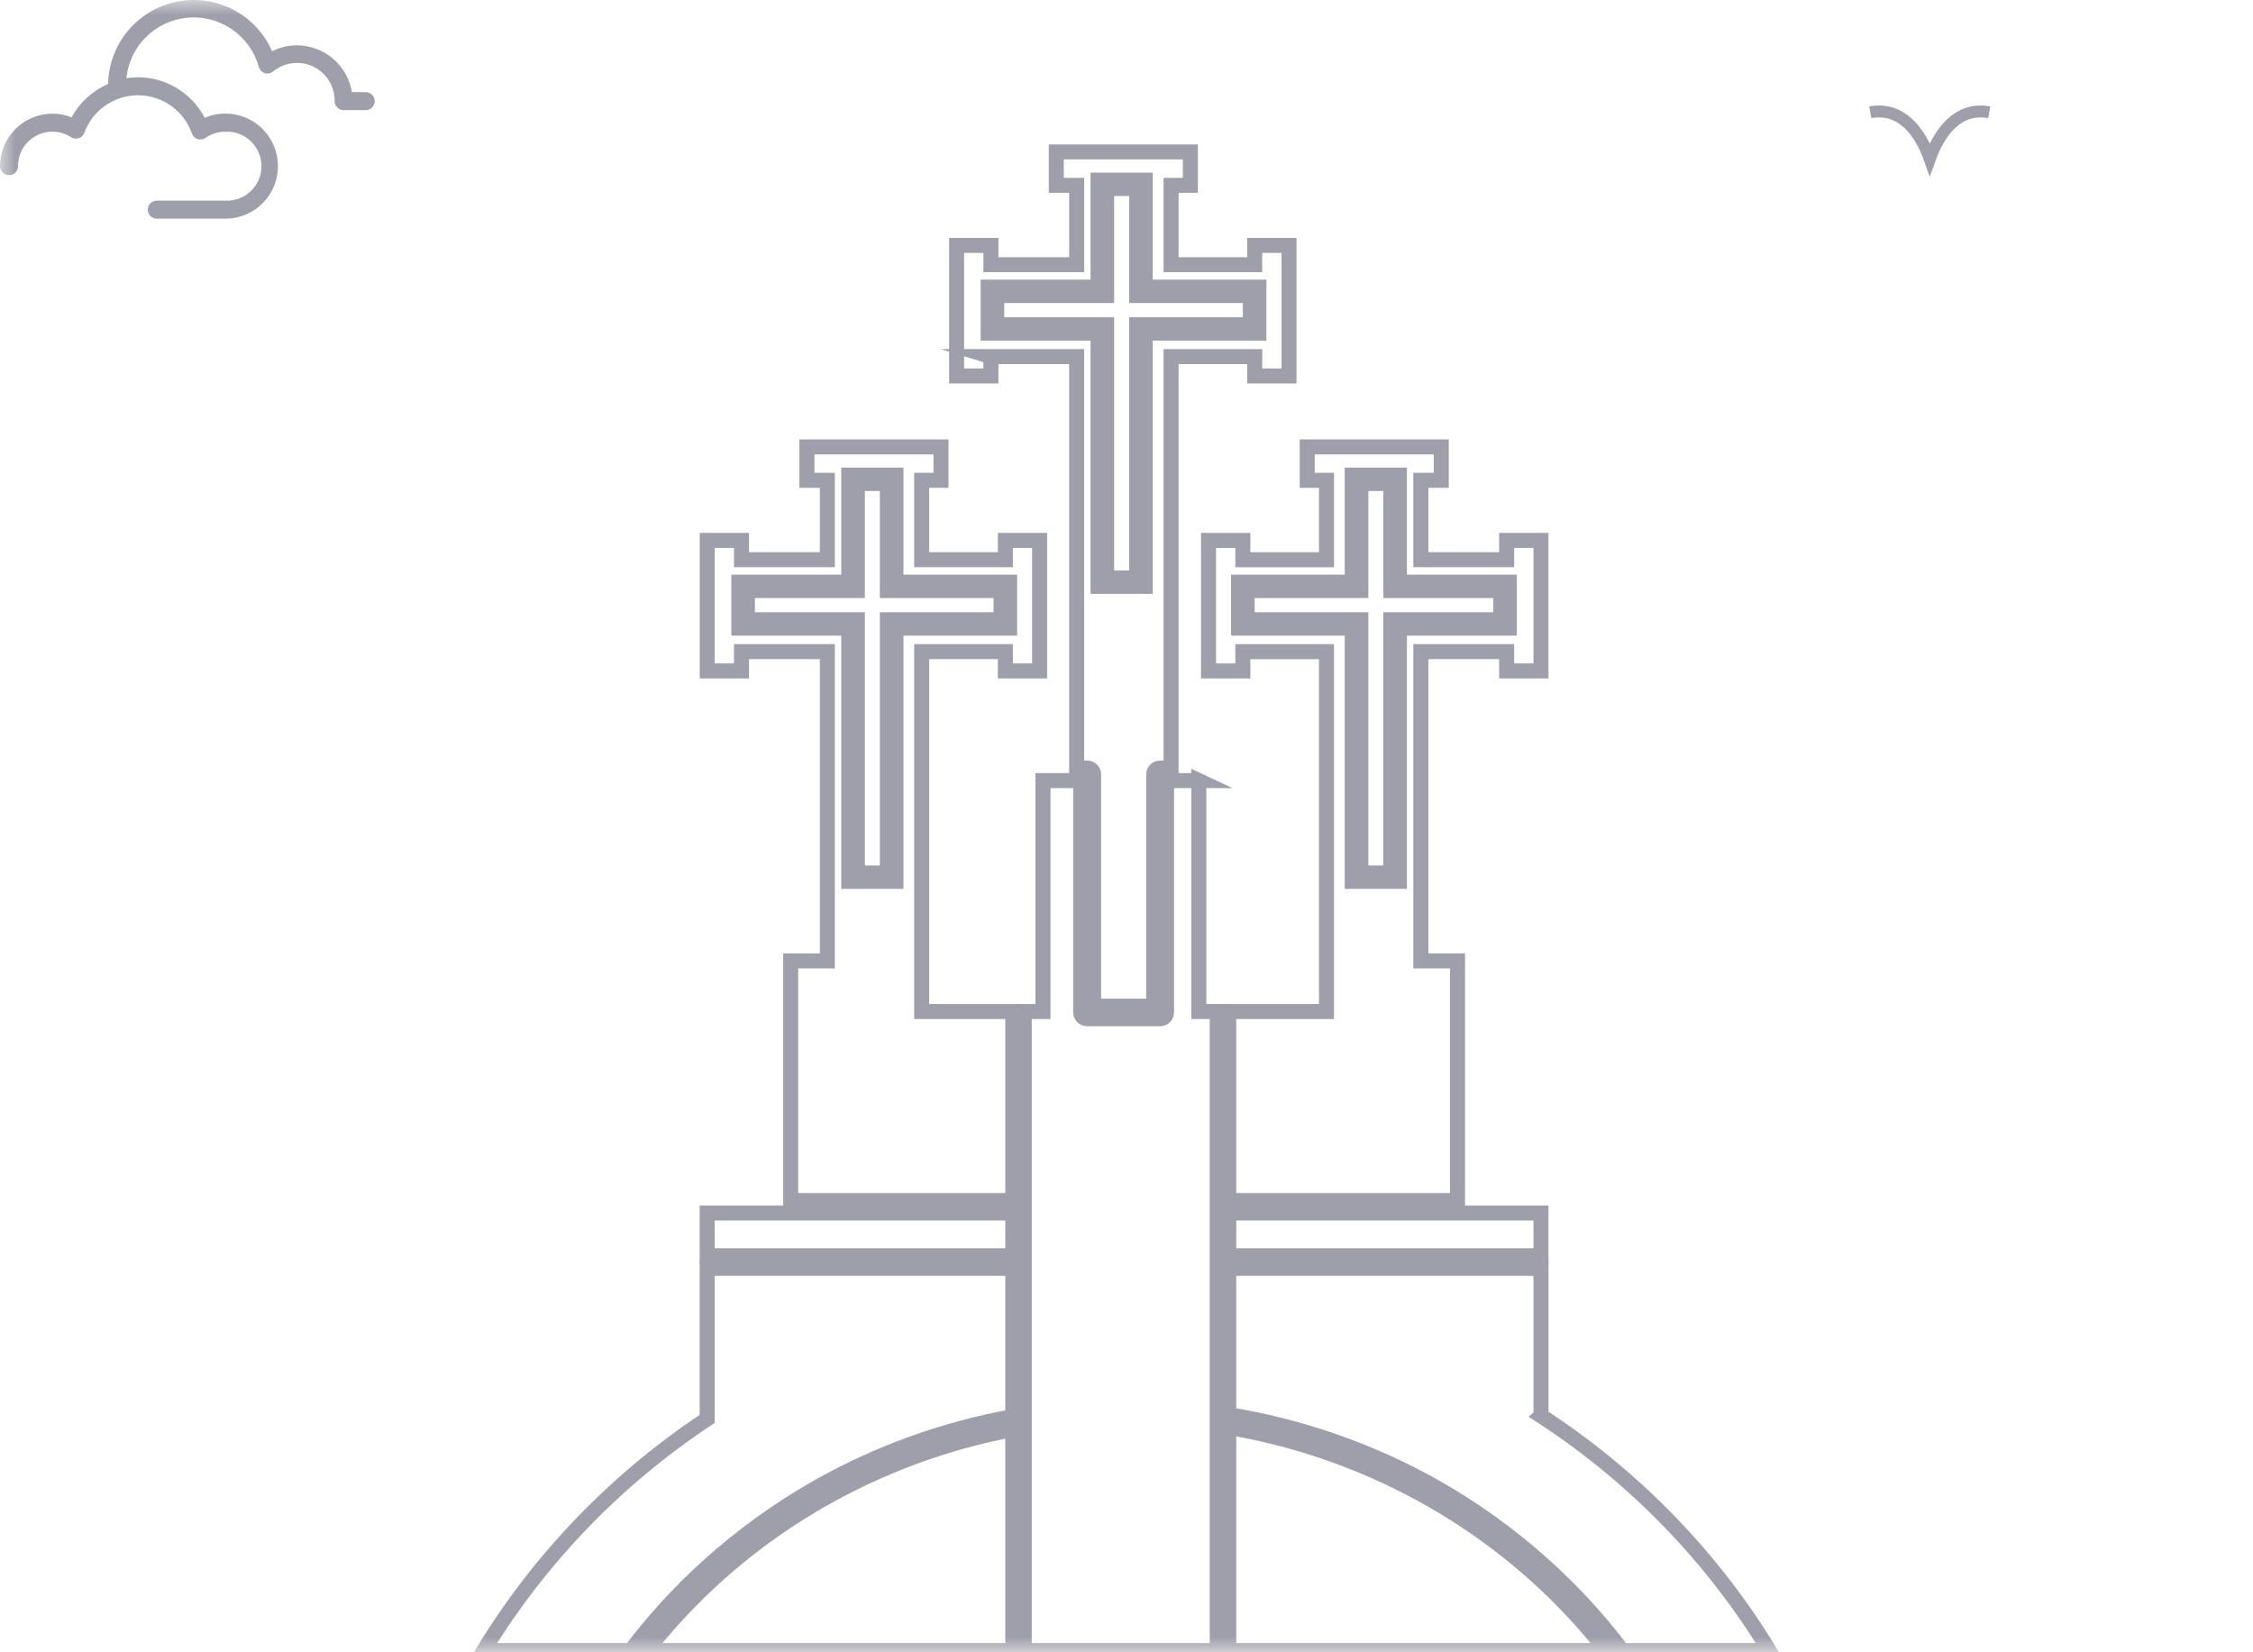 <svg width="75" height="55" viewBox="0 0 75 55" fill="none" xmlns="http://www.w3.org/2000/svg">
<mask id="mask0_1_2394" style="mask-type:alpha" maskUnits="userSpaceOnUse" x="0" y="0" width="75" height="55">
<rect width="75" height="55" fill="#D9D9D9"/>
</mask>
<g mask="url(#mask0_1_2394)">
<path d="M2.383 3.903C2.18 3.823 1.964 3.782 1.746 3.783C1.283 3.784 0.84 3.968 0.512 4.296C0.185 4.623 0.001 5.067 0 5.53C0 5.609 0.032 5.686 0.088 5.742C0.144 5.798 0.22 5.83 0.3 5.83C0.38 5.83 0.456 5.798 0.512 5.742C0.569 5.686 0.6 5.609 0.6 5.53C0.6 5.324 0.655 5.122 0.759 4.944C0.864 4.767 1.015 4.622 1.196 4.523C1.376 4.424 1.58 4.376 1.786 4.384C1.992 4.392 2.192 4.455 2.365 4.567C2.402 4.591 2.445 4.607 2.49 4.612C2.534 4.618 2.58 4.614 2.623 4.6C2.665 4.585 2.704 4.561 2.737 4.529C2.769 4.498 2.793 4.459 2.809 4.416C2.944 4.049 3.19 3.732 3.512 3.51C3.834 3.287 4.217 3.169 4.608 3.172C5 3.175 5.381 3.299 5.699 3.526C6.018 3.754 6.259 4.074 6.388 4.443C6.404 4.487 6.429 4.526 6.461 4.559C6.494 4.591 6.534 4.615 6.578 4.63C6.622 4.644 6.668 4.648 6.714 4.641C6.76 4.634 6.804 4.617 6.842 4.591C7.033 4.455 7.261 4.383 7.496 4.383C7.651 4.376 7.807 4.399 7.953 4.453C8.099 4.507 8.233 4.591 8.346 4.698C8.459 4.805 8.549 4.935 8.611 5.078C8.672 5.221 8.704 5.375 8.704 5.531C8.704 5.687 8.672 5.841 8.611 5.985C8.549 6.128 8.459 6.257 8.346 6.364C8.233 6.472 8.099 6.555 7.953 6.609C7.807 6.663 7.651 6.687 7.496 6.679H5.218C5.139 6.679 5.062 6.711 5.006 6.767C4.95 6.823 4.918 6.899 4.918 6.979C4.918 7.059 4.95 7.135 5.006 7.191C5.062 7.248 5.139 7.279 5.218 7.279H7.496C7.756 7.28 8.012 7.223 8.247 7.113C8.483 7.002 8.69 6.841 8.855 6.64C9.02 6.439 9.138 6.204 9.2 5.952C9.263 5.7 9.269 5.437 9.217 5.182C9.166 4.927 9.058 4.687 8.902 4.48C8.746 4.272 8.546 4.101 8.315 3.981C8.085 3.86 7.831 3.792 7.572 3.782C7.312 3.771 7.053 3.819 6.815 3.921C6.603 3.515 6.284 3.175 5.893 2.937C5.501 2.699 5.052 2.572 4.594 2.571C4.464 2.573 4.335 2.584 4.207 2.604C4.26 2.082 4.493 1.594 4.867 1.226C5.241 0.858 5.732 0.632 6.255 0.587C6.778 0.543 7.3 0.683 7.731 0.982C8.162 1.282 8.475 1.723 8.615 2.229C8.629 2.277 8.654 2.32 8.688 2.356C8.723 2.392 8.766 2.418 8.813 2.433C8.86 2.448 8.911 2.451 8.959 2.441C9.008 2.432 9.054 2.41 9.092 2.379C9.277 2.227 9.501 2.131 9.738 2.103C9.975 2.074 10.216 2.114 10.431 2.218C10.646 2.322 10.827 2.485 10.953 2.689C11.078 2.892 11.143 3.127 11.139 3.366C11.139 3.446 11.17 3.522 11.226 3.578C11.283 3.635 11.359 3.666 11.439 3.666H12.174C12.253 3.666 12.33 3.635 12.386 3.578C12.442 3.522 12.474 3.446 12.474 3.366C12.474 3.287 12.442 3.21 12.386 3.154C12.33 3.098 12.253 3.066 12.174 3.066H11.715C11.643 2.632 11.419 2.236 11.084 1.951C10.748 1.666 10.322 1.509 9.881 1.509C9.595 1.508 9.313 1.576 9.059 1.707C8.798 1.112 8.342 0.623 7.766 0.323C7.189 0.022 6.528 -0.072 5.89 0.055C5.253 0.182 4.678 0.523 4.261 1.022C3.844 1.52 3.61 2.146 3.598 2.796C3.081 3.02 2.653 3.41 2.383 3.903Z" fill="#9E9FAA"/>
<path d="M62.261 3.737C63.314 3.545 63.928 4.412 64.24 5.294C64.556 4.408 65.172 3.545 66.22 3.737" stroke="#9E9FAA" stroke-width="0.396" stroke-miterlimit="10"/>
<path d="M36.839 19.24H37.839V10.81H41.623V9.837H37.839V6.274H36.839V9.837H33.18V10.81H36.839V19.24Z" stroke="#9E9FAA" stroke-width="0.5" stroke-miterlimit="10"/>
<path d="M29.539 16.094H28.54V19.657H24.88V20.63H28.54V29.06H29.539V20.63H33.324V19.657H29.539V16.094Z" stroke="#9E9FAA" stroke-width="0.5" stroke-miterlimit="10"/>
<path d="M45.301 29.06H46.3V20.63H49.959V19.657H46.3V16.094H45.301V19.657H41.516V20.63H45.301V29.06Z" stroke="#9E9FAA" stroke-width="0.5" stroke-miterlimit="10"/>
<path d="M32.983 11.87H35.84V25.566H36.191C36.309 25.566 36.405 25.659 36.405 25.775V33.492H37.402C37.402 33.492 37.405 33.492 37.406 33.492C37.406 33.492 37.408 33.492 37.409 33.492H38.406V25.775C38.406 25.66 38.502 25.566 38.621 25.566H38.984V11.87H41.768V12.513H42.91V8.169H41.768V8.811H38.984V6.169H39.626V5.057H35.163V6.169H35.842V8.811H32.986V8.169H31.844V12.514H32.986V11.871L32.983 11.87ZM32.894 9.558H36.553V5.996H38.123V9.558H41.907V11.088H38.123V19.518H36.553V11.089H32.894V9.56V9.558Z" stroke="#9E9FAA" stroke-width="0.5" stroke-miterlimit="10"/>
<path d="M44.158 18.632H41.373V17.989H40.231V22.334H41.373V21.692H44.158V33.671H40.903V39.962H48.519V31.985H47.299V21.69H50.155V22.333H51.297V17.988H50.155V18.63H47.299V15.988H47.978V14.876H43.516V15.988H44.158V18.63V18.632ZM45.014 19.378V15.816H46.585V19.378H50.244V20.908H46.585V29.337H45.014V20.908H41.231V19.378H45.014Z" stroke="#9E9FAA" stroke-width="0.5" stroke-miterlimit="10"/>
<path d="M30.682 21.69H33.467V22.333H34.608V17.988H33.467V18.63H30.682V15.988H31.324V14.876H26.862V15.988H27.541V18.63H24.684V17.988H23.543V22.333H24.684V21.69H27.541V31.985H26.321V39.962H33.716V33.671H30.682V21.692V21.69ZM29.825 29.337H28.255V20.908H24.596V19.378H28.255V15.816H29.825V19.378H33.609V20.908H29.825V29.337Z" stroke="#9E9FAA" stroke-width="0.5" stroke-miterlimit="10"/>
<path d="M51.297 40.378H40.903V41.803H51.297V40.378Z" stroke="#9E9FAA" stroke-width="0.5" stroke-miterlimit="10"/>
<path d="M39.91 25.984H38.833V33.701C38.833 33.815 38.737 33.91 38.618 33.91H37.408C37.408 33.91 37.406 33.91 37.404 33.91C37.404 33.91 37.402 33.91 37.401 33.91H36.191C36.073 33.91 35.976 33.817 35.976 33.701V25.984H34.72V33.671H34.096V54.944H40.521V33.67H39.908V25.983L39.91 25.984Z" stroke="#9E9FAA" stroke-width="0.5" stroke-miterlimit="10"/>
<path d="M33.715 40.378H23.541V41.803H33.715V40.378Z" stroke="#9E9FAA" stroke-width="0.5" stroke-miterlimit="10"/>
<path d="M51.298 52.593C48.433 49.956 44.808 48.177 40.904 47.515V54.943H53.471C52.81 54.099 52.083 53.315 51.3 52.593H51.298Z" stroke="#9E9FAA" stroke-width="0.5" stroke-miterlimit="10"/>
<path d="M51.298 47.126V42.221H40.904V47.088C43.329 47.485 45.669 48.302 47.799 49.51C49.056 50.224 50.228 51.066 51.298 52.017C52.297 52.903 53.205 53.884 54.006 54.944H58.896C56.996 51.817 54.392 49.143 51.297 47.127L51.298 47.126Z" stroke="#9E9FAA" stroke-width="0.5" stroke-miterlimit="10"/>
<path d="M21.53 54.943H33.716V47.584C29.886 48.309 26.34 50.111 23.543 52.743C22.819 53.424 22.146 54.158 21.531 54.944L21.53 54.943Z" stroke="#9E9FAA" stroke-width="0.5" stroke-miterlimit="10"/>
<path d="M23.541 47.231C20.518 49.235 17.971 51.87 16.102 54.943H20.994C21.753 53.94 22.607 53.008 23.541 52.16C24.654 51.151 25.882 50.259 27.201 49.51C29.22 48.365 31.426 47.571 33.715 47.153V42.221H23.541V47.231Z" stroke="#9E9FAA" stroke-width="0.5" stroke-miterlimit="10"/>
</g>
</svg>
